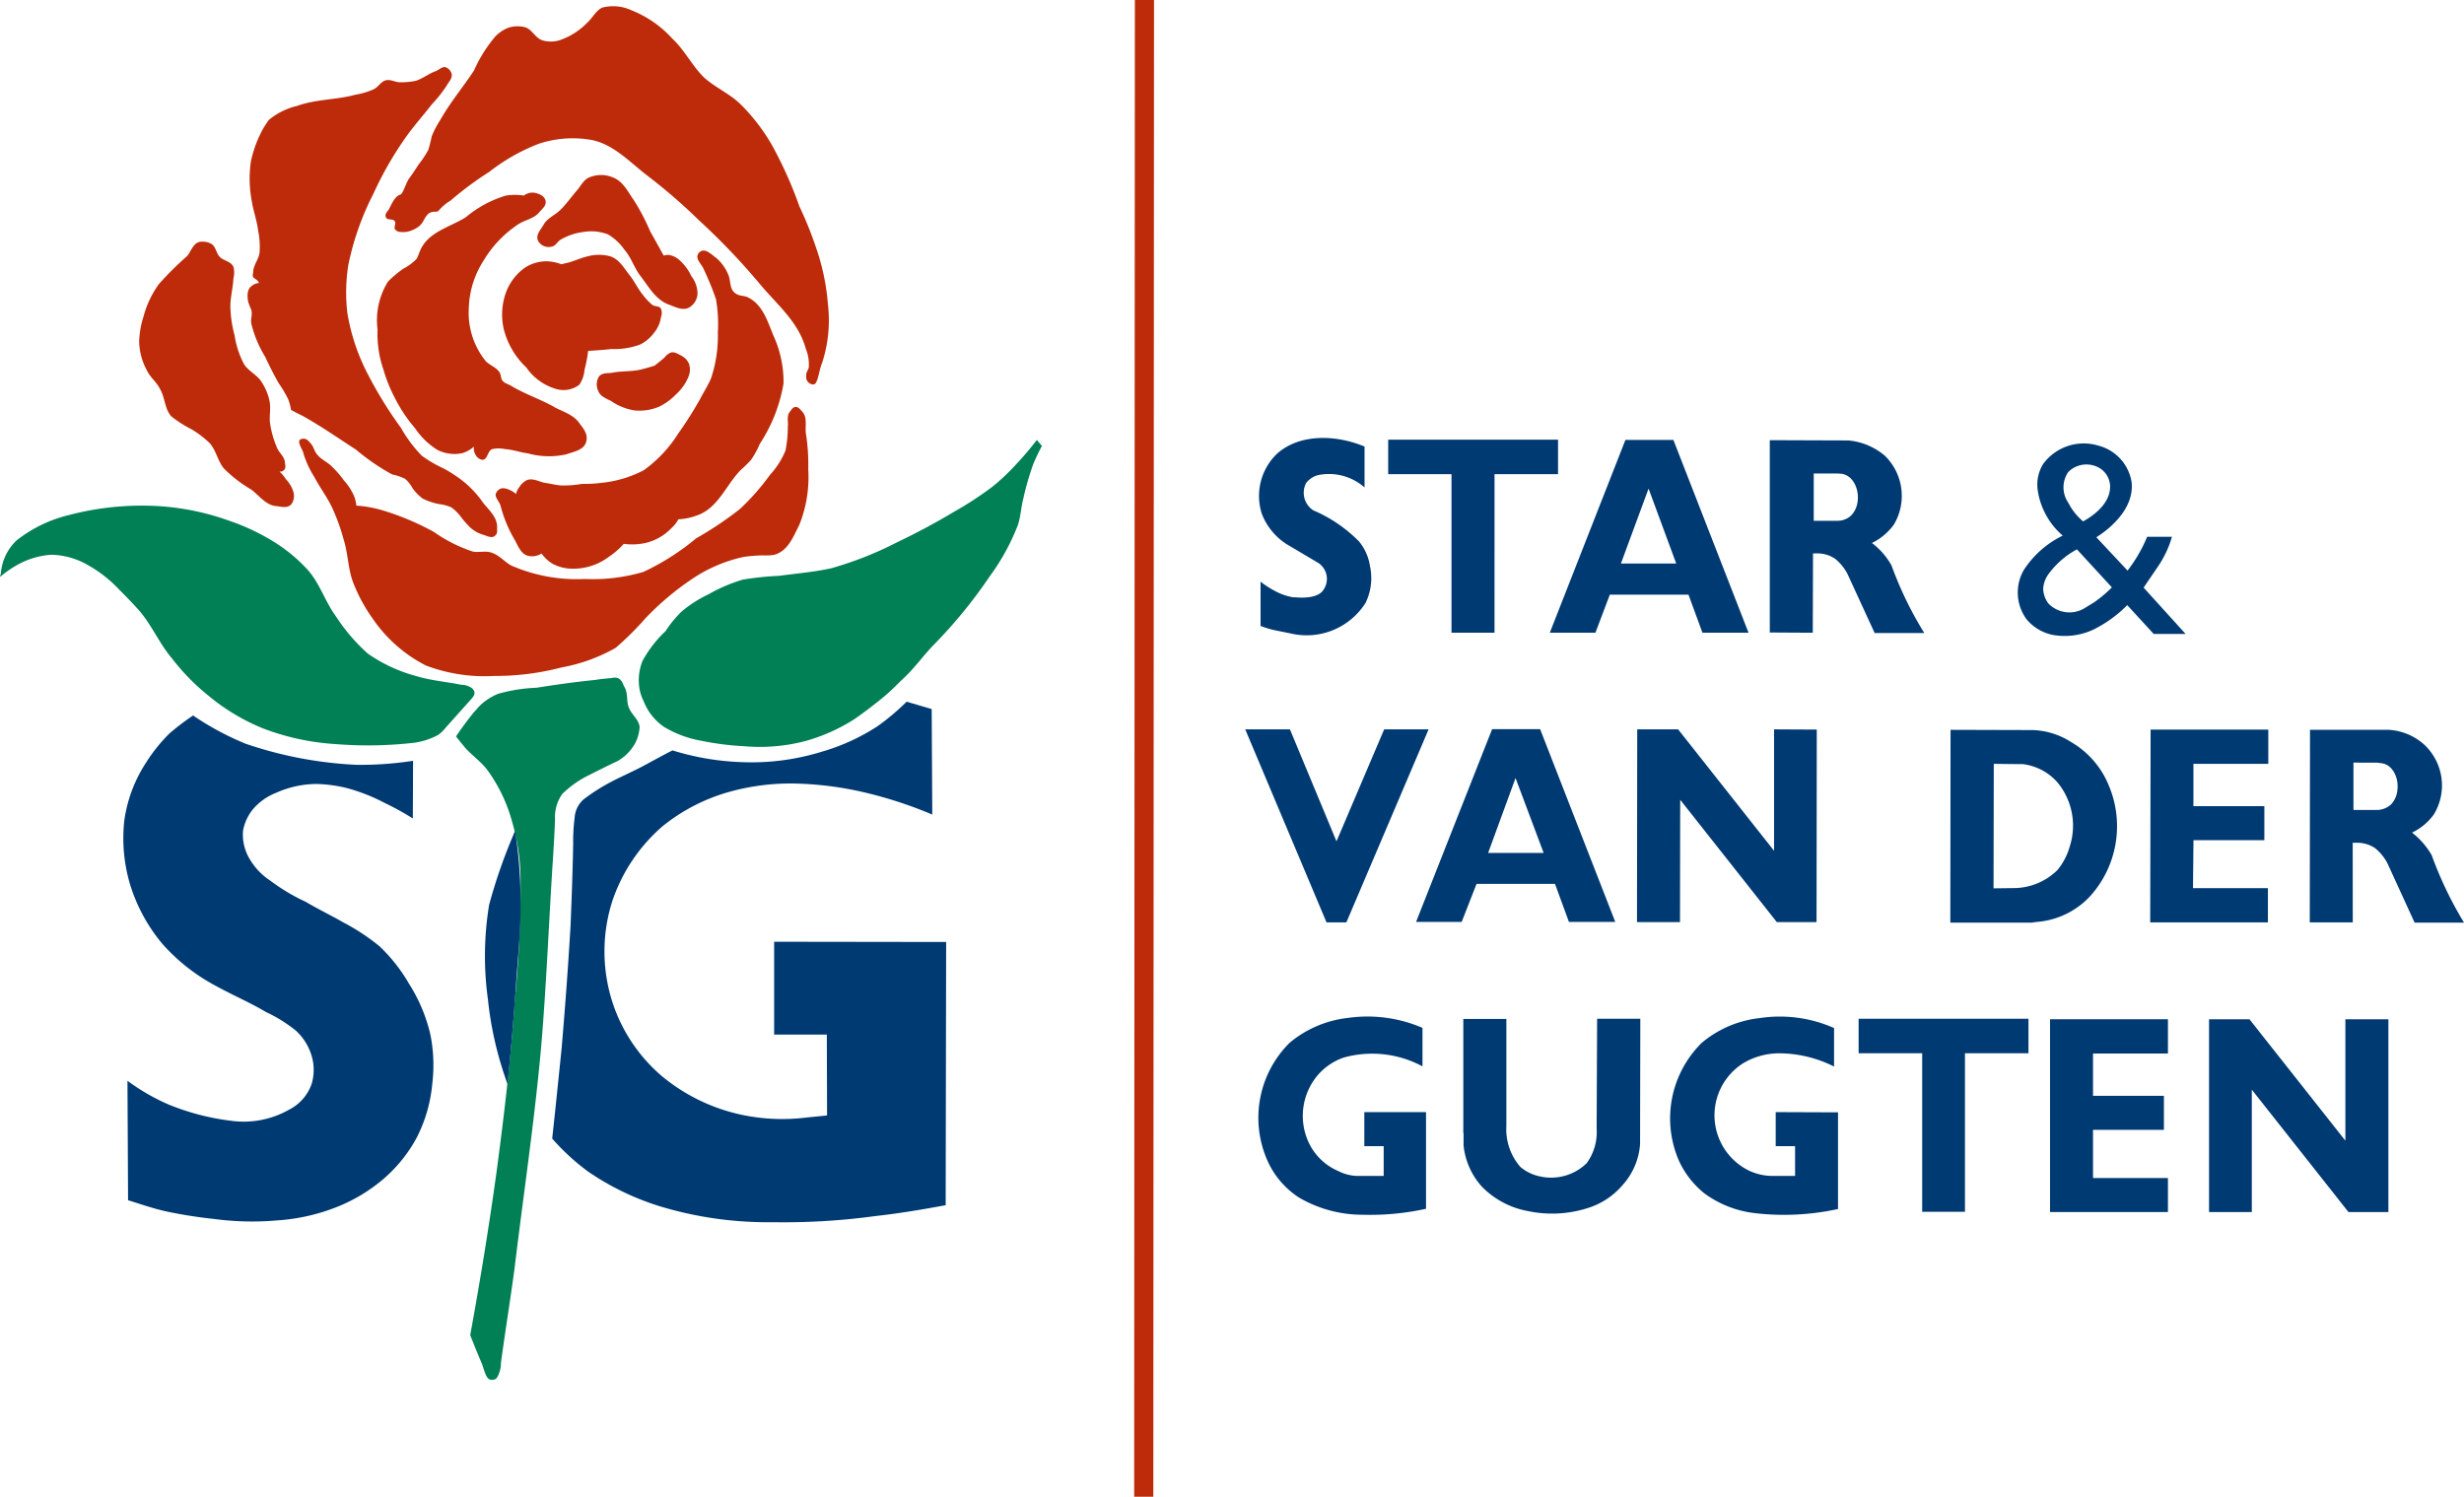 <svg id="Logo" xmlns="http://www.w3.org/2000/svg" width="165.385" height="100.471" viewBox="0 0 165.385 100.471">
  <path id="Path_1" data-name="Path 1" d="M130.469,178.913a2.148,2.148,0,0,0-.238-.825,3.742,3.742,0,0,0-.587-.856,6.64,6.64,0,0,0-.761-.888c-.317-.349-.777-.508-1.063-.888-.174-.206-.222-.508-.4-.7-.127-.143-.254-.333-.476-.333-.666,0-.063.682-.016,1.015a6.44,6.44,0,0,0,.714,1.538c.381.73.872,1.364,1.205,2.078a13.491,13.491,0,0,1,.777,2.157c.285.9.285,1.887.6,2.775a10.88,10.88,0,0,0,1.316,2.474,9.651,9.651,0,0,0,3.6,3.188,11.133,11.133,0,0,0,4.568.7,17.606,17.606,0,0,0,4.536-.571,11.483,11.483,0,0,0,3.632-1.316,19.966,19.966,0,0,0,2.014-2,18.762,18.762,0,0,1,3.061-2.585,9.9,9.9,0,0,1,3.537-1.523,11.389,11.389,0,0,1,1.285-.1,3.749,3.749,0,0,0,.73-.032c.952-.254,1.3-1.237,1.7-2.014a8.612,8.612,0,0,0,.6-3.743,13.217,13.217,0,0,0-.159-2.395c-.063-.508.127-1.126-.285-1.507-.1-.111-.206-.27-.4-.27s-.285.19-.4.333c-.222.285-.079.666-.127,1.015a7.8,7.8,0,0,1-.159,1.586,5.529,5.529,0,0,1-1.047,1.634,15.379,15.379,0,0,1-2.014,2.284,23.091,23.091,0,0,1-2.934,1.967,16.289,16.289,0,0,1-3.537,2.252,12.024,12.024,0,0,1-3.917.476,11,11,0,0,1-4.948-.9c-.476-.254-.825-.73-1.4-.888-.381-.1-.793.016-1.174-.048a9.891,9.891,0,0,1-2.617-1.316,17.887,17.887,0,0,0-3.41-1.443A8.185,8.185,0,0,0,130.469,178.913Z" transform="translate(-106.553 -144.974)" fill="#bd2b0b" fill-rule="evenodd"/>
  <path id="Path_2" data-name="Path 2" d="M.063,218.5,0,218.784a7.225,7.225,0,0,1,1.158-.809,5.394,5.394,0,0,1,2.268-.682,5.071,5.071,0,0,1,2.427.666,8.738,8.738,0,0,1,2.141,1.665c.476.476.952.967,1.4,1.475.825.983,1.316,2.173,2.141,3.14a14.687,14.687,0,0,0,2.506,2.553,13.744,13.744,0,0,0,3.616,2.157A16.4,16.4,0,0,0,22.5,230a27.2,27.2,0,0,0,5.075-.063,4.723,4.723,0,0,0,1.84-.555,2.332,2.332,0,0,0,.492-.476l1.745-1.951c.333-.365.174-.571.016-.714a1.268,1.268,0,0,0-.73-.222c-.872-.19-2.078-.285-3.061-.6a10.286,10.286,0,0,1-3.188-1.491,12.531,12.531,0,0,1-2.157-2.522c-.714-.983-1.078-2.2-1.871-3.093a10.79,10.79,0,0,0-2.173-1.824,14.544,14.544,0,0,0-3.093-1.475,17.056,17.056,0,0,0-5.487-1.015,19.228,19.228,0,0,0-5.3.634,9.116,9.116,0,0,0-3.5,1.7A3.407,3.407,0,0,0,.063,218.5Z" transform="translate(0 -180.054)" fill="#008054" fill-rule="evenodd"/>
  <path id="Path_3" data-name="Path 3" d="M164.731,14.039c-.238.365-.4,1.015-.587,1.078-.333.079-.571.6-.745.952-.1.174-.317.333-.222.555.1.254.476.063.6.285.1.127-.063.349,0,.508.159.254.492.206.73.206a1.99,1.99,0,0,0,.872-.365c.365-.285.349-.6.682-.888.285-.19.555-.032.666-.19a3.221,3.221,0,0,1,.793-.666,21.816,21.816,0,0,1,2.585-1.919,12.977,12.977,0,0,1,3.315-1.887,7.189,7.189,0,0,1,3.616-.254c1.475.317,2.538,1.507,3.727,2.411a37.931,37.931,0,0,1,3.426,2.966,45.583,45.583,0,0,1,4.012,4.187c1.142,1.4,2.664,2.6,3.156,4.425a2.777,2.777,0,0,1,.206,1.285c-.032.127-.127.254-.159.381a1.024,1.024,0,0,0,0,.381.489.489,0,0,0,.476.365c.3,0,.365-.967.571-1.427a9.176,9.176,0,0,0,.4-3.933,15.215,15.215,0,0,0-.793-3.806,25.026,25.026,0,0,0-1.126-2.791,27.271,27.271,0,0,0-1.84-4.108,12.919,12.919,0,0,0-2.109-2.744c-.73-.714-1.681-1.11-2.427-1.776-.825-.793-1.316-1.856-2.157-2.633a7.32,7.32,0,0,0-2.744-1.9,2.913,2.913,0,0,0-1.967-.174c-.412.206-.65.7-1,1.015a4.684,4.684,0,0,1-1.856,1.174,2.034,2.034,0,0,1-1.11.016c-.523-.143-.73-.777-1.237-.9a1.993,1.993,0,0,0-1.142.063,2.541,2.541,0,0,0-.809.555,9.412,9.412,0,0,0-1.443,2.3c-.73,1.11-1.586,2.125-2.252,3.3a6.34,6.34,0,0,0-.587,1.126,9.092,9.092,0,0,1-.222.888,6.593,6.593,0,0,1-.65.983C165.159,13.421,164.969,13.722,164.731,14.039Z" transform="translate(-137.278 -2.049)" fill="#bd2b0b" fill-rule="evenodd"/>
  <path id="Path_4" data-name="Path 4" d="M297.076,186.2a19.668,19.668,0,0,1-1.4,1.649,14.314,14.314,0,0,1-1.6,1.507,23.547,23.547,0,0,1-2.553,1.665c-1.269.761-2.585,1.459-3.917,2.094a23.593,23.593,0,0,1-4.33,1.7c-1.158.254-2.331.349-3.505.508a20.277,20.277,0,0,0-2.427.254,10.8,10.8,0,0,0-2.3.983,8.141,8.141,0,0,0-1.824,1.174,7.479,7.479,0,0,0-1.063,1.3,8.033,8.033,0,0,0-1.538,1.982,3.412,3.412,0,0,0-.254,1.475,2.977,2.977,0,0,0,.317,1.237,3.749,3.749,0,0,0,1.364,1.729,7.262,7.262,0,0,0,2.506.936,18.985,18.985,0,0,0,2.855.365,12.092,12.092,0,0,0,4.266-.381,12.344,12.344,0,0,0,3.124-1.411c.587-.4,1.475-1.078,2.046-1.554.444-.381.7-.634,1.11-1.047.856-.761,1.364-1.523,2.141-2.347a32.679,32.679,0,0,0,3.822-4.663,14.822,14.822,0,0,0,1.9-3.473c.174-.555.206-1.158.349-1.729a19.323,19.323,0,0,1,.666-2.315c.174-.412.365-.825.587-1.237Z" transform="translate(-227.484 -156.669)" fill="#008054" fill-rule="evenodd"/>
  <path id="Path_5" data-name="Path 5" d="M259.171,297.492,257.489,297a15.96,15.96,0,0,1-1.935,1.634,13.907,13.907,0,0,1-3.727,1.713,15.948,15.948,0,0,1-5.265.714,17.7,17.7,0,0,1-4.79-.793c-.714.365-1.427.761-2.141,1.142-.745.381-1.523.714-2.236,1.11a12.52,12.52,0,0,0-1.6,1.047,1.778,1.778,0,0,0-.587,1.205,12.452,12.452,0,0,0-.1,1.745c-.032,1.824-.1,3.648-.174,5.472-.159,2.744-.365,5.5-.6,8.263-.206,2.014-.412,4.044-.634,6.074a14.819,14.819,0,0,0,2.442,2.236A17.794,17.794,0,0,0,241,330.892a24.964,24.964,0,0,0,7.517,1.047,45.24,45.24,0,0,0,6.867-.412c1.586-.174,3.188-.444,4.726-.73l.032-17.668-11.546-.016v6.233h3.537l.016,5.424c-.523.063-1.015.1-1.523.159a13.2,13.2,0,0,1-3.679-.1,12.466,12.466,0,0,1-5.868-2.68,10.993,10.993,0,0,1-3.2-4.583,11.106,11.106,0,0,1-.159-7.137,11.462,11.462,0,0,1,3.394-5.075,12.492,12.492,0,0,1,4.52-2.316,15.365,15.365,0,0,1,4.6-.539,22.781,22.781,0,0,1,4.742.666,28.214,28.214,0,0,1,4.235,1.411Z" transform="translate(-196.636 -249.897)" fill="#003a73" fill-rule="evenodd"/>
  <path id="Path_6" data-name="Path 6" d="M52.543,335.344c.825.254,1.681.555,2.538.745a31.3,31.3,0,0,0,3.2.508,19.3,19.3,0,0,0,4.282.1,13.23,13.23,0,0,0,4.124-.952,11.194,11.194,0,0,0,3.029-1.856,9.771,9.771,0,0,0,2.2-2.744,9.892,9.892,0,0,0,1.047-3.632,10.367,10.367,0,0,0-.127-3.283,10.913,10.913,0,0,0-1.412-3.378,11.2,11.2,0,0,0-2-2.553,14.31,14.31,0,0,0-2.458-1.618c-.825-.476-1.665-.872-2.49-1.364a13.114,13.114,0,0,1-2.411-1.443,4.316,4.316,0,0,1-1.316-1.364,3.185,3.185,0,0,1-.492-1.951,3.141,3.141,0,0,1,.809-1.618,3.96,3.96,0,0,1,1.427-.952,6.733,6.733,0,0,1,2.68-.587,9.373,9.373,0,0,1,2.093.285,12.32,12.32,0,0,1,2.49.983,18.271,18.271,0,0,1,1.9,1.047l.016-3.87a23.32,23.32,0,0,1-3.79.27,26.826,26.826,0,0,1-7.438-1.412,19.224,19.224,0,0,1-3.537-1.9,16.7,16.7,0,0,0-1.586,1.205,11.157,11.157,0,0,0-1.586,1.982,9.5,9.5,0,0,0-1.443,3.854,10.814,10.814,0,0,0,.4,4.346,11.4,11.4,0,0,0,2.173,3.965,12.838,12.838,0,0,0,3.584,2.807c1.285.7,2.284,1.11,3.346,1.745a9.738,9.738,0,0,1,2.014,1.253,3.729,3.729,0,0,1,1.126,1.967,3.351,3.351,0,0,1-.063,1.586,3.072,3.072,0,0,1-1.538,1.76,6.181,6.181,0,0,1-3.917.73,16.17,16.17,0,0,1-4.171-1.094,13.879,13.879,0,0,1-2.744-1.586Z" transform="translate(-43.947 -254.777)" fill="#003a73" fill-rule="evenodd"/>
  <path id="Path_7" data-name="Path 7" d="M211.137,122.39a1.5,1.5,0,0,0-.46-.285.912.912,0,0,0-.492-.1.531.531,0,0,0-.349.254c-.222.285.159.587.254.888a8.9,8.9,0,0,0,.872,2.173c.3.476.476,1.174,1.094,1.237a1.157,1.157,0,0,0,.793-.174,2.443,2.443,0,0,0,.761.7,2.827,2.827,0,0,0,1.189.317,3.988,3.988,0,0,0,2.585-.809,5.087,5.087,0,0,0,.983-.856,4.144,4.144,0,0,0,1.4-.048,3.489,3.489,0,0,0,1.792-1,2.222,2.222,0,0,0,.476-.6,4.26,4.26,0,0,0,1.316-.285c1.38-.523,1.9-2.046,2.871-3.029a9.04,9.04,0,0,0,.682-.666,6.152,6.152,0,0,0,.6-1.094,10.523,10.523,0,0,0,1.586-4.044,7.425,7.425,0,0,0-.666-3.188c-.412-.983-.73-2.141-1.776-2.617-.254-.1-.571-.063-.793-.254-.412-.285-.285-.825-.476-1.253a3,3,0,0,0-.777-1.094c-.349-.238-.825-.793-1.205-.349-.285.381.19.714.333,1.078a19.255,19.255,0,0,1,.825,2.014,9.585,9.585,0,0,1,.127,2.236,8.972,8.972,0,0,1-.444,3.045c-.19.476-.476.9-.714,1.364a24.6,24.6,0,0,1-1.491,2.363,8.831,8.831,0,0,1-2.316,2.474,7.773,7.773,0,0,1-2.9.856,8.086,8.086,0,0,1-1.237.063,7.661,7.661,0,0,1-1.364.111c-.381-.016-.745-.127-1.11-.174-.412-.063-.856-.365-1.269-.174a1.286,1.286,0,0,0-.492.476A1.044,1.044,0,0,0,211.137,122.39Z" transform="translate(-176.5 -89.228)" fill="#bd2b0b" fill-rule="evenodd"/>
  <path id="Path_8" data-name="Path 8" d="M105.536,42.894a.823.823,0,0,0-.476.19c-.333.222-.317.666-.254,1.047a4.251,4.251,0,0,0,.206.539c.1.317-.032.6,0,.9a7.625,7.625,0,0,0,.936,2.268c.285.6.587,1.221.92,1.792A7.838,7.838,0,0,1,107.5,50.7a3.642,3.642,0,0,1,.19.714c.238.127.476.254.745.381,1.237.682,2.411,1.507,3.616,2.284a14.641,14.641,0,0,0,2.427,1.665,3.623,3.623,0,0,1,.856.285,2.134,2.134,0,0,1,.508.634,3.159,3.159,0,0,0,.682.7,4.326,4.326,0,0,0,1.078.365,3.136,3.136,0,0,1,.841.222,2.949,2.949,0,0,1,.666.666,6.483,6.483,0,0,0,.619.7,2.306,2.306,0,0,0,.856.476c.285.079.634.3.856,0,.111-.127.079-.285.079-.444.048-.7-.523-1.189-.936-1.7a6.779,6.779,0,0,0-1.237-1.364,9.319,9.319,0,0,0-1.4-.936,8.516,8.516,0,0,1-1.475-.856,8.988,8.988,0,0,1-1.4-1.871,27.541,27.541,0,0,1-2.2-3.553,13.673,13.673,0,0,1-1.4-4.155,11.666,11.666,0,0,1,.063-3.235,18.608,18.608,0,0,1,1.681-4.774,23.466,23.466,0,0,1,2.109-3.7c.571-.825,1.237-1.554,1.824-2.316a9.1,9.1,0,0,0,.983-1.237c.127-.254.412-.492.333-.809a.644.644,0,0,0-.349-.412c-.254-.127-.476.159-.745.254-.444.159-.825.476-1.3.634a4.818,4.818,0,0,1-1.063.1c-.349,0-.634-.222-.983-.127-.317.1-.476.444-.793.6a5.1,5.1,0,0,1-1.237.365c-1.269.349-2.617.285-3.886.745a4.657,4.657,0,0,0-1.9.936,5.681,5.681,0,0,0-.571.936A8.053,8.053,0,0,0,105,34.7a7.986,7.986,0,0,0,.063,2.744c.1.634.333,1.253.412,1.9a5.4,5.4,0,0,1,.1,1.507c-.063.476-.412.825-.428,1.3,0,.1-.063.254,0,.349.048.063.127.1.174.143A.445.445,0,0,1,105.536,42.894Z" transform="translate(-88.154 -23.895)" fill="#bd2b0b" fill-rule="evenodd"/>
  <path id="Path_9" data-name="Path 9" d="M160.171,93.437a9.864,9.864,0,0,0,.745,1.856,10.066,10.066,0,0,0,1.38,2.078,4.983,4.983,0,0,0,1.491,1.443,2.525,2.525,0,0,0,1.665.222,2.08,2.08,0,0,0,.793-.444.813.813,0,0,0,.127.587.616.616,0,0,0,.349.285c.444.127.4-.571.745-.7a2.022,2.022,0,0,1,.872,0c.523.032,1.015.222,1.523.285a5.3,5.3,0,0,0,2.585.063c.523-.19,1.237-.285,1.348-.92.1-.508-.254-.856-.523-1.237-.444-.571-1.174-.73-1.745-1.078-.9-.492-1.9-.825-2.791-1.364-.206-.127-.476-.174-.6-.381-.1-.143-.063-.333-.159-.492-.206-.365-.666-.492-.952-.793a5.178,5.178,0,0,1-1.126-3.568,6.2,6.2,0,0,1,.983-3.156,7.569,7.569,0,0,1,2.252-2.395c.476-.349,1.094-.4,1.475-.841.19-.238.508-.444.444-.793-.079-.333-.428-.476-.745-.539a.946.946,0,0,0-.714.19,3.839,3.839,0,0,0-1.205,0,7.576,7.576,0,0,0-2.7,1.459c-1.015.634-2.347.936-2.95,2.014-.159.27-.206.555-.349.777a3.422,3.422,0,0,1-.9.666,7.44,7.44,0,0,0-1.015.856,4.9,4.9,0,0,0-.7,3.22A7.322,7.322,0,0,0,160.171,93.437Z" transform="translate(-134.431 -68.616)" fill="#bd2b0b" fill-rule="evenodd"/>
  <path id="Path_10" data-name="Path 10" d="M659.928,196.588h5.281l.936,2.553h3.093L664.195,186.2h-3.22L655.9,199.141h3.061Zm.745-2.093,1.856-5.028,1.856,5.028Z" transform="translate(-551.876 -156.669)" fill="#003a73" fill-rule="evenodd"/>
  <path id="Path_11" data-name="Path 11" d="M603.36,318.988h5.265l.936,2.553h3.109L607.626,308.6h-3.22L599.3,321.542h3.061Zm.777-2.078,1.84-5.028,1.887,5.028Z" transform="translate(-504.253 -259.657)" fill="#003a73" fill-rule="evenodd"/>
  <path id="Path_12" data-name="Path 12" d="M193.952,330.936c.238.6.476,1.205.745,1.824.174.4.254.936.508,1.126a.461.461,0,0,0,.523-.063,1.927,1.927,0,0,0,.285-1.015c.285-2.109.634-4.25.92-6.391.587-4.885,1.316-9.722,1.76-14.607.365-4.171.523-8.374.793-12.561.063-.983.127-1.982.159-2.966a2.652,2.652,0,0,1,.492-1.681,6.891,6.891,0,0,1,1.776-1.253c.634-.317,1.189-.6,1.935-.952a3.117,3.117,0,0,0,1.189-1.221,2.688,2.688,0,0,0,.285-1.063c-.048-.523-.587-.856-.745-1.364-.143-.4-.032-.888-.254-1.285-.127-.222-.19-.539-.476-.634a.73.73,0,0,0-.412,0c-.365.032-.745.063-1.11.127-1.316.127-2.633.317-3.933.523a10.732,10.732,0,0,0-2.585.412,4.1,4.1,0,0,0-1.094.682c-.206.19-.381.412-.555.6-.412.508-.793,1.031-1.158,1.57.19.254.381.476.587.73.46.539,1.078.936,1.523,1.538a10.575,10.575,0,0,1,1.649,3.442,14.176,14.176,0,0,1,.571,3.79,77.3,77.3,0,0,1-.4,8.374c-.254,3.775-.7,7.533-1.205,11.324C195.22,323.608,194.618,327.3,193.952,330.936Z" transform="translate(-162.391 -241.313)" fill="#008054" fill-rule="evenodd"/>
  <path id="Path_13" data-name="Path 13" d="M539.307,308.7h-2.982l-3.2,7.517L530,308.7h-3l5.456,12.957h1.332Z" transform="translate(-443.419 -259.741)" fill="#003a73" fill-rule="evenodd"/>
  <path id="Path_14" data-name="Path 14" d="M937.771,436.126l6.487,8.215h2.68V431.4h-2.886v8.152l-6.439-8.152H934.9v12.941h2.871Z" transform="translate(-786.628 -362.981)" fill="#003a73" fill-rule="evenodd"/>
  <path id="Path_15" data-name="Path 15" d="M695.7,313.426l6.487,8.215h2.664l.016-12.926L702,308.7v8.152L695.56,308.7h-2.744l-.016,12.941h2.886Z" transform="translate(-582.924 -259.741)" fill="#003a73" fill-rule="evenodd"/>
  <path id="Path_16" data-name="Path 16" d="M619.316,438.876v.825a4.864,4.864,0,0,0,1.237,2.775,5.774,5.774,0,0,0,3.093,1.634,7.864,7.864,0,0,0,4.155-.254,5.017,5.017,0,0,0,2.173-1.475,4.588,4.588,0,0,0,1.19-2.775l.016-8.406h-2.9l-.032,7.375a3.522,3.522,0,0,1-.666,2.315,3.411,3.411,0,0,1-3.093.9,2.94,2.94,0,0,1-1.364-.65,3.84,3.84,0,0,1-.936-2.744v-7.184H619.3v7.66h.016Z" transform="translate(-521.081 -362.813)" fill="#003a73" fill-rule="evenodd"/>
  <path id="Path_17" data-name="Path 17" d="M594.637,188.416H598.9V186.1H587.5v2.316h4.25v10.642h2.886Z" transform="translate(-494.324 -156.585)" fill="#003a73" fill-rule="evenodd"/>
  <path id="Path_18" data-name="Path 18" d="M793.737,433.516H798V431.2H786.6v2.316h4.266v10.642h2.871Z" transform="translate(-661.848 -362.813)" fill="#003a73" fill-rule="evenodd"/>
  <path id="Path_19" data-name="Path 19" d="M539.691,436.638v2.284h1.3v2h-1.824a2.992,2.992,0,0,1-1.237-.333,3.861,3.861,0,0,1-2.094-2.2,4.225,4.225,0,0,1,.666-4.155,4.044,4.044,0,0,1,1.792-1.253,7.118,7.118,0,0,1,5.3.587v-2.585a9.35,9.35,0,0,0-5.012-.666,7.376,7.376,0,0,0-3.9,1.665,7.086,7.086,0,0,0-1.507,7.882,5.728,5.728,0,0,0,2.125,2.506,8.436,8.436,0,0,0,4.266,1.158,17.392,17.392,0,0,0,4.266-.4v-6.487Z" transform="translate(-448.117 -361.987)" fill="#003a73" fill-rule="evenodd"/>
  <path id="Path_20" data-name="Path 20" d="M713.976,436.674v2.284h1.3v2h-1.554a3.758,3.758,0,0,1-1.491-.333,4.135,4.135,0,0,1-.412-7.248,4.739,4.739,0,0,1,2.474-.65,8.268,8.268,0,0,1,3.6.888v-2.585a9,9,0,0,0-5-.666,7.256,7.256,0,0,0-3.886,1.665,7.123,7.123,0,0,0-1.538,7.882,6,6,0,0,0,1.745,2.236,7.111,7.111,0,0,0,3.426,1.316,16.959,16.959,0,0,0,5.519-.285V436.69Z" transform="translate(-594.79 -362.022)" fill="#003a73" fill-rule="evenodd"/>
  <path id="Path_21" data-name="Path 21" d="M862.445,197.45l.983-1.443a6.962,6.962,0,0,0,.92-1.967h-1.665a9.837,9.837,0,0,1-1.316,2.268l-2.094-2.236c1.3-.825,2.553-2.173,2.363-3.727a3.027,3.027,0,0,0-2.236-2.427,3.377,3.377,0,0,0-3.7,1.237,2.655,2.655,0,0,0-.365,1.745,4.973,4.973,0,0,0,1.681,3.061,6.5,6.5,0,0,0-2.617,2.316,3.028,3.028,0,0,0,.19,3.3,3.082,3.082,0,0,0,1.84,1.063,4.566,4.566,0,0,0,2.633-.365,8.4,8.4,0,0,0,2.284-1.649l1.776,1.935h2.141Zm-3.315.983-.619.381a1.961,1.961,0,0,1-2.458-.3,1.709,1.709,0,0,1-.349-1.015,1.916,1.916,0,0,1,.365-.967,5.784,5.784,0,0,1,1.9-1.649l2.347,2.553A8.824,8.824,0,0,1,859.13,198.434Zm-1.57-6.376-.19-.333a1.817,1.817,0,0,1,.016-2.03,1.719,1.719,0,0,1,1.824-.4,1.475,1.475,0,0,1,.983,1.285c.063,1.078-.888,1.919-1.808,2.427A4.055,4.055,0,0,1,857.56,192.058Z" transform="translate(-718.565 -158.007)" fill="#003a73" fill-rule="evenodd"/>
  <path id="Path_22" data-name="Path 22" d="M830.935,321.826l.571-.063a5.468,5.468,0,0,0,3.283-1.7,7.017,7.017,0,0,0,1.237-7.454,5.975,5.975,0,0,0-2.538-2.9,5.038,5.038,0,0,0-2.553-.793l-5.519-.016-.016,12.941h5.535v-.016Zm-1.11-10.626h.428a3.69,3.69,0,0,1,2.347,1.237,4.554,4.554,0,0,1,.825,4.266,4.405,4.405,0,0,1-.825,1.6,4.206,4.206,0,0,1-2.982,1.221l-1.316.016.016-8.358Z" transform="translate(-694.494 -259.909)" fill="#003a73" fill-rule="evenodd"/>
  <path id="Path_23" data-name="Path 23" d="M215.578,108.25a2.669,2.669,0,0,0-1.507.412,3.559,3.559,0,0,0-1.285,1.649,4.383,4.383,0,0,0-.143,2.553,5.363,5.363,0,0,0,1.507,2.522,3.646,3.646,0,0,0,1.887,1.4,1.758,1.758,0,0,0,1.665-.254,2.1,2.1,0,0,0,.349-1.015,8.319,8.319,0,0,0,.238-1.253c.523-.032,1.015-.063,1.554-.127a5,5,0,0,0,1.935-.3,2.6,2.6,0,0,0,.952-.809,2.023,2.023,0,0,0,.444-1.015.752.752,0,0,0,0-.587c-.1-.19-.381-.127-.555-.238a3.773,3.773,0,0,1-.65-.682c-.317-.381-.523-.825-.825-1.237-.4-.476-.714-1.126-1.348-1.348a2.874,2.874,0,0,0-1.554,0c-.444.1-.888.317-1.332.428-.127.032-.285.063-.412.1A3.069,3.069,0,0,0,215.578,108.25Z" transform="translate(-178.815 -90.709)" fill="#bd2b0b" fill-rule="evenodd"/>
  <path id="Path_24" data-name="Path 24" d="M234.984,77.869a14.581,14.581,0,0,0-1.094-2.093c-.4-.555-.714-1.269-1.412-1.538a2.033,2.033,0,0,0-1.665.032c-.349.19-.539.619-.793.888-.365.428-.666.856-1.063,1.253-.349.349-.825.523-1.094.936-.222.4-.666.809-.349,1.237a.8.8,0,0,0,.841.3c.254-.032.381-.3.571-.444a3.956,3.956,0,0,1,1.554-.539,3.15,3.15,0,0,1,1.665.159,3.507,3.507,0,0,1,1.094,1.015c.476.539.666,1.253,1.11,1.808.523.682.967,1.507,1.792,1.856.508.174,1.063.523,1.538.174a1.149,1.149,0,0,0,.476-.825,1.9,1.9,0,0,0-.412-1.221,3.314,3.314,0,0,0-.73-1.015,1.452,1.452,0,0,0-.587-.365.787.787,0,0,0-.539,0C235.57,78.916,235.285,78.393,234.984,77.869Z" transform="translate(-191.338 -62.327)" fill="#bd2b0b" fill-rule="evenodd"/>
  <path id="Path_25" data-name="Path 25" d="M68.321,117.72a.351.351,0,0,0,.3-.1c.127-.127.1-.285.063-.476,0-.4-.365-.65-.523-1a6.68,6.68,0,0,1-.476-1.665c-.063-.476.063-.983-.032-1.475a3.6,3.6,0,0,0-.508-1.253c-.285-.508-.888-.745-1.205-1.237a6.033,6.033,0,0,1-.634-1.935,8.038,8.038,0,0,1-.285-1.935c0-.634.174-1.253.206-1.9a1.559,1.559,0,0,0,.016-.714c-.143-.444-.7-.444-.952-.745-.238-.254-.238-.666-.555-.856a1.229,1.229,0,0,0-.793-.127c-.444.127-.555.634-.825.952a21.391,21.391,0,0,0-1.9,1.887,6.584,6.584,0,0,0-1.031,2.189A5.916,5.916,0,0,0,58.9,109a4.21,4.21,0,0,0,.523,1.935c.206.444.634.761.856,1.205.365.587.317,1.364.777,1.871a8,8,0,0,0,1.364.872,6.583,6.583,0,0,1,1.237.952c.412.492.523,1.174.92,1.665a8.891,8.891,0,0,0,1.824,1.412c.555.4.983,1.063,1.7,1.126.333.032.745.174,1.015-.127a.952.952,0,0,0,.111-.9,2.1,2.1,0,0,0-.476-.777A2.6,2.6,0,0,0,68.321,117.72Z" transform="translate(-49.559 -86.064)" fill="#bd2b0b" fill-rule="evenodd"/>
  <path id="Path_26" data-name="Path 26" d="M751.9,193.9h.3a2.106,2.106,0,0,1,1.19.365,3.228,3.228,0,0,1,.825,1.015l1.824,3.965h3.331a24.447,24.447,0,0,1-2.2-4.536,4.834,4.834,0,0,0-1.316-1.507,3.959,3.959,0,0,0,1.475-1.237,3.764,3.764,0,0,0-.6-4.615,4.371,4.371,0,0,0-2.458-1.031L749,186.3v12.91l2.886.016.016-5.329Zm1.665-5.361.238.016c.793.1,1.205,1.047,1.094,1.84a1.633,1.633,0,0,1-.412.936,1.319,1.319,0,0,1-.92.381H751.95v-3.172Z" transform="translate(-630.211 -156.753)" fill="#003a73" fill-rule="evenodd"/>
  <path id="Path_27" data-name="Path 27" d="M980.387,316.481h.333a2.131,2.131,0,0,1,1.174.365,3.228,3.228,0,0,1,.825,1.015l1.824,3.981h3.315a25.345,25.345,0,0,1-2.173-4.536,5.247,5.247,0,0,0-1.316-1.507,3.817,3.817,0,0,0,1.475-1.237,3.748,3.748,0,0,0-.6-4.615,3.877,3.877,0,0,0-2.458-1.047h-5.265l-.016,12.926h2.886Zm1.665-5.376.238.032c.793.079,1.205,1.015,1.094,1.824a1.633,1.633,0,0,1-.412.936,1.441,1.441,0,0,1-.9.381h-1.634V311.1Z" transform="translate(-822.472 -259.909)" fill="#003a73" fill-rule="evenodd"/>
  <path id="Path_28" data-name="Path 28" d="M917.9,319.442h-5.028l.032-3.22h4.758v-2.284H912.9V311.1h5.027v-2.3h-7.9L910,321.741h7.9Z" transform="translate(-765.677 -259.825)" fill="#003a73" fill-rule="evenodd"/>
  <path id="Path_29" data-name="Path 29" d="M875.514,442.058h-5.028v-3.235h4.758v-2.284h-4.758V433.7h5.028v-2.3H867.6v12.941h7.914Z" transform="translate(-730.001 -362.981)" fill="#003a73" fill-rule="evenodd"/>
  <path id="Path_30" data-name="Path 30" d="M533.957,198.276l1.015.206A4.678,4.678,0,0,0,540,196.436a3.786,3.786,0,0,0,.3-2.474,3.392,3.392,0,0,0-.745-1.665,9.594,9.594,0,0,0-3.061-2.078,1.407,1.407,0,0,1-.476-1.84,1.494,1.494,0,0,1,.793-.523,3.62,3.62,0,0,1,3.124.825v-2.744c-1.9-.793-4.33-.888-5.868.476a3.926,3.926,0,0,0-1.031,4.028,4.23,4.23,0,0,0,1.665,2.046l2.141,1.269a1.284,1.284,0,0,1,.317,1.824c-.222.333-.793.571-1.887.476h-.127a3.867,3.867,0,0,1-1.142-.381,6.5,6.5,0,0,1-1.047-.666v2.966A5.687,5.687,0,0,0,533.957,198.276Z" transform="translate(-448.346 -155.962)" fill="#003a73" fill-rule="evenodd"/>
  <path id="Path_31" data-name="Path 31" d="M255.464,150.288c-.6.127-1.205.079-1.808.19-.317.063-.666-.016-.92.238a1.017,1.017,0,0,0-.063,1c.143.365.539.508.856.666a3.779,3.779,0,0,0,1.57.634,3.376,3.376,0,0,0,1.665-.254,3.9,3.9,0,0,0,1.126-.825,3.162,3.162,0,0,0,.825-1.158,1.226,1.226,0,0,0,.048-.888,1.118,1.118,0,0,0-.523-.555c-.254-.127-.476-.285-.73-.19a1.017,1.017,0,0,0-.4.333c-.206.174-.444.365-.666.539C256.114,150.113,255.8,150.209,255.464,150.288Z" transform="translate(-212.516 -125.467)" fill="#bd2b0b" fill-rule="evenodd"/>
  <path id="Path_32" data-name="Path 32" d="M207.271,351.7a35.532,35.532,0,0,0-1.745,4.964,21.264,21.264,0,0,0-.079,6.344,23.612,23.612,0,0,0,1.316,5.678c.222-2.141.4-4.282.555-6.423.127-2.014.365-4.044.317-6.074A29.823,29.823,0,0,0,207.271,351.7Z" transform="translate(-172.697 -295.921)" fill="#003a73" fill-rule="evenodd"/>
  <path id="Path_33" data-name="Path 33" d="M480,100.471h1.285L481.332,0h-1.285Z" transform="translate(-403.874)" fill="#bd2b0b" fill-rule="evenodd"/>
</svg>

